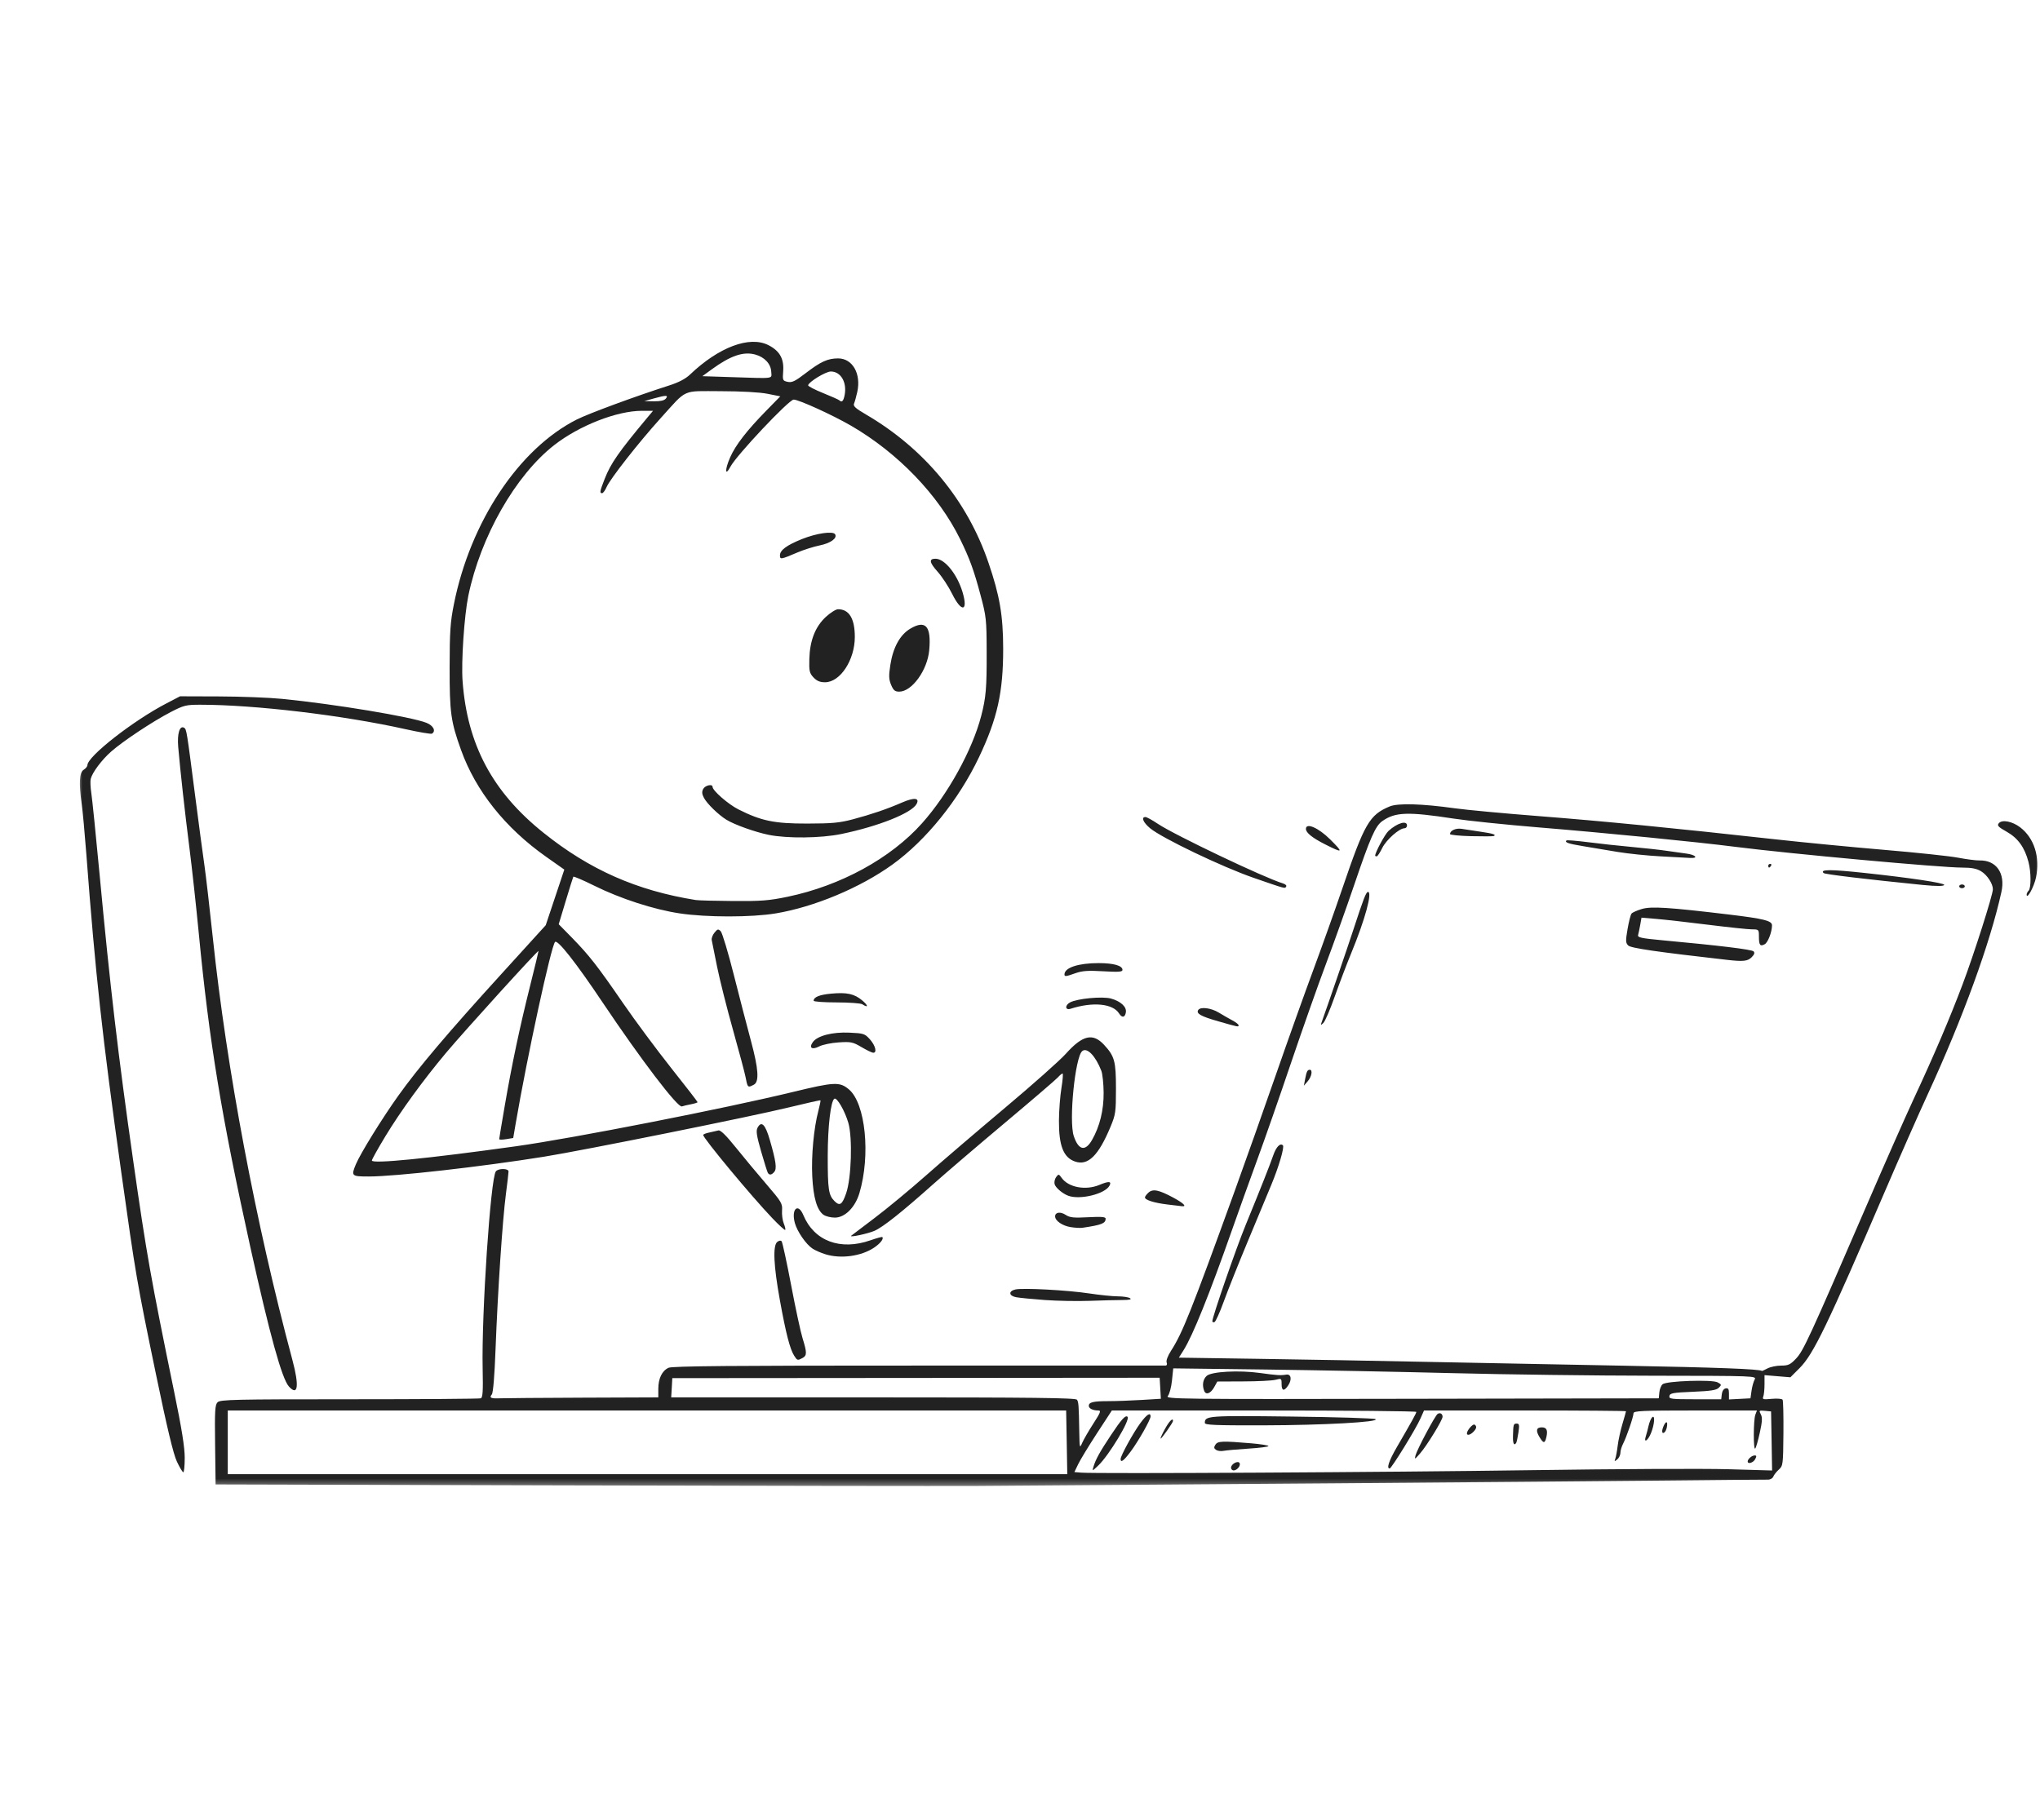 <?xml version="1.0" encoding="UTF-8"?> <svg xmlns="http://www.w3.org/2000/svg" width="260" height="232" viewBox="0 0 260 232" fill="none"> <mask id="mask0_1189_413" style="mask-type:luminance" maskUnits="userSpaceOnUse" x="10" y="43" width="250" height="147"> <path d="M10 43H260V189.593H10V43Z" fill="white"></path> </mask> <g mask="url(#mask0_1189_413)"> <path d="M72.329 189.365L27.478 189.245L27.415 184.194C27.358 179.84 27.401 179.094 27.729 178.769C28.069 178.426 29.837 178.386 44.534 178.386C53.568 178.386 61.101 178.332 61.275 178.266C61.526 178.169 61.578 177.372 61.515 174.506C61.361 167.49 62.523 150.171 63.2 149.329C63.522 148.929 64.813 148.941 64.813 149.346C64.813 149.518 64.662 150.834 64.473 152.27C64.045 155.548 63.44 164.629 63.163 171.887C63.031 175.434 62.854 177.561 62.68 177.775C62.323 178.203 62.566 178.312 63.742 178.263C64.268 178.24 69.013 178.203 74.299 178.183L83.902 178.146V177.064C83.902 175.731 84.376 174.754 85.21 174.371C85.686 174.157 93.242 174.086 117.016 174.092H148.515C148.718 174.092 148.783 173.94 148.692 173.697C148.6 173.469 148.829 172.858 149.251 172.201C150.716 169.923 151.796 167.207 157.387 151.773C158.717 148.101 161.076 141.439 162.626 136.979C164.177 132.513 166.327 126.5 167.398 123.61C168.471 120.723 170.136 116.046 171.101 113.216C173.911 104.967 174.534 103.89 177.112 102.811C178.16 102.371 181.241 102.46 185.41 103.045C186.852 103.248 191.681 103.699 196.144 104.045C204.153 104.667 213.639 105.598 226.2 106.994C229.744 107.388 236.026 107.994 240.157 108.345C244.292 108.693 248.532 109.144 249.58 109.347C250.631 109.547 251.856 109.707 252.305 109.695C254.438 109.65 255.605 111.337 255.083 113.707C253.652 120.221 250.177 129.764 245.68 139.532C244.486 142.122 242.068 147.613 240.297 151.736C232.867 169.04 231.134 172.632 229.352 174.42L228.187 175.585L226.54 175.448L224.889 175.311V176.47C224.889 177.107 224.821 177.815 224.732 178.041C224.59 178.406 224.712 178.438 225.812 178.332C226.497 178.269 227.117 178.318 227.194 178.446C227.274 178.575 227.319 180.519 227.299 182.766C227.262 186.704 227.245 186.875 226.72 187.344C226.417 187.615 226.1 188.015 226.014 188.237C225.929 188.463 225.618 188.643 225.315 188.637C225.015 188.623 218.33 188.689 210.458 188.766C197.526 188.9 143.049 189.32 124.575 189.437C120.506 189.46 96.997 189.425 72.329 189.365ZM135.957 183.877L135.882 179.817H29.029V187.932H136.025L135.957 183.877ZM195.37 187.424C205.966 187.269 217.163 187.215 220.246 187.304L225.855 187.466L225.792 183.703L225.726 179.937L224.932 179.86C224.19 179.791 224.156 179.817 224.415 180.299C224.63 180.702 224.604 181.219 224.29 182.644C224.07 183.652 223.807 184.56 223.704 184.668C223.456 184.936 223.467 181.027 223.721 180.356L223.924 179.817H216.057C209.233 179.817 208.191 179.868 208.191 180.176C208.191 180.622 207.297 183.229 206.852 184.08C206.674 184.428 206.523 184.939 206.523 185.219C206.52 185.496 206.34 185.873 206.118 186.056C205.766 186.341 205.738 186.33 205.872 185.967C205.955 185.739 206.095 184.985 206.178 184.294C206.26 183.603 206.535 182.358 206.783 181.524C207.031 180.688 207.237 179.962 207.237 179.914C207.237 179.86 201.443 179.817 194.365 179.817H181.492L181.041 180.836C180.461 182.152 177.352 187.201 177.118 187.209C176.684 187.224 177.021 186.227 178.043 184.465C179.999 181.099 180.507 180.179 180.513 179.997C180.513 179.899 171.784 179.817 161.113 179.817H141.707L139.797 182.741C138.752 184.348 137.675 186.116 137.413 186.667L136.933 187.669L137.793 187.741C139.669 187.9 177.218 187.692 195.37 187.424ZM139.366 186.978C139.646 186.05 140.163 185.108 141.567 182.992C142.935 180.93 143.452 180.365 143.709 180.625C144.08 180.996 141.328 185.562 139.951 186.858C139.197 187.569 139.192 187.569 139.366 186.978ZM156.898 187.107C156.898 186.647 157.769 186.167 157.978 186.51C158.175 186.824 157.669 187.458 157.227 187.458C157.047 187.458 156.898 187.298 156.898 187.107ZM222.745 186.313C222.745 186.01 223.282 185.548 223.633 185.548C223.881 185.548 223.893 185.656 223.699 186.024C223.453 186.487 222.745 186.695 222.745 186.313ZM142.824 185.999C142.824 185.585 144.423 182.678 145.337 181.427C146.145 180.328 146.642 180.002 146.642 180.573C146.642 180.996 145.094 183.726 144.092 185.068C143.218 186.239 142.824 186.527 142.824 185.999ZM180.407 185.548C180.619 184.759 182.906 180.462 183.228 180.254C183.54 180.051 183.857 180.228 183.857 180.619C183.857 181.036 181.844 184.323 180.978 185.308C180.319 186.064 180.264 186.09 180.407 185.548ZM154.994 184.842C154.714 184.657 154.694 184.511 154.9 184.183C155.197 183.712 155.75 183.686 159.465 184C160.676 184.103 161.67 184.263 161.67 184.351C161.67 184.445 160.519 184.591 159.106 184.68C157.695 184.771 156.276 184.897 155.945 184.962C155.616 185.028 155.188 184.974 154.994 184.842ZM192.831 183.1C192.868 181.567 192.894 181.487 193.308 181.487C193.631 181.487 193.668 181.667 193.525 182.624C193.431 183.246 193.305 183.837 193.245 183.937C192.974 184.374 192.806 184.037 192.831 183.1ZM196.181 183.158C195.712 182.364 195.821 181.967 196.503 181.967C197.109 181.967 197.283 182.318 197.097 183.166C196.9 184.06 196.712 184.06 196.181 183.152V183.158ZM209.761 183.1C209.858 182.803 210.018 182.201 210.115 181.758C210.218 181.316 210.415 180.836 210.558 180.696C210.961 180.296 210.881 181.559 210.432 182.678C210.03 183.68 209.461 184.04 209.761 183.1ZM148.455 182.207C149.012 181.179 149.503 180.685 149.503 181.15C149.503 181.353 148.069 183.397 147.927 183.397C147.861 183.397 148.095 182.861 148.455 182.207ZM186.96 182.735C186.96 182.355 187.717 181.484 187.928 181.618C188.251 181.815 188.205 182.118 187.777 182.544C187.377 182.946 186.96 183.043 186.96 182.735ZM211.9 182.147C212.114 181.424 212.485 181.047 212.485 181.541C212.485 182.115 212.228 182.684 211.966 182.684C211.84 182.684 211.811 182.441 211.9 182.147ZM153.557 181.399C153.557 180.488 153.94 180.459 164.637 180.591C170.328 180.656 175.128 180.808 175.305 180.919C175.896 181.293 168.646 181.693 161.016 181.71C154.834 181.724 153.557 181.67 153.557 181.399ZM139.349 181.487C140.265 180.071 140.362 179.817 139.977 179.817C139.286 179.817 138.769 179.563 138.769 179.223C138.769 178.76 139.34 178.626 141.256 178.626C142.21 178.626 144.106 178.557 145.474 178.475L147.952 178.323L147.878 176.984L147.798 175.642L116.745 175.668L85.686 175.693L85.618 176.921L85.544 178.146H111.308C131.656 178.146 137.113 178.209 137.264 178.446C137.467 178.76 137.496 179.146 137.556 182.561C137.593 184.634 137.607 184.682 137.932 183.934C138.118 183.509 138.755 182.404 139.349 181.487ZM211.486 177.509C211.523 177.093 211.714 176.624 211.9 176.47C212.408 176.047 218.202 175.85 218.91 176.23C219.421 176.502 219.43 176.553 219.064 176.918C218.759 177.227 218.036 177.338 215.761 177.432C213.231 177.535 212.837 177.604 212.771 177.969C212.697 178.349 212.976 178.386 216.032 178.386H219.37L219.447 177.732C219.493 177.338 219.69 177.047 219.938 177.001C220.264 176.938 220.358 177.084 220.358 177.664V178.409L223.099 178.266L223.233 177.312C223.305 176.787 223.484 176.145 223.627 175.882C223.887 175.405 223.813 175.402 210.612 175.385C203.311 175.376 191.86 175.231 185.17 175.057C178.48 174.885 167.72 174.677 161.264 174.594L149.531 174.448L149.369 175.999C149.283 176.853 149.046 177.738 148.843 177.969C148.492 178.369 149.965 178.386 179.942 178.326L211.412 178.266L211.486 177.509ZM153.472 177.307C153.192 176.579 153.32 175.836 153.794 175.405C154.406 174.851 157.909 174.663 160.599 175.037C162.712 175.334 163.237 175.365 163.928 175.245C164.548 175.137 164.685 175.85 164.191 176.607C163.669 177.407 163.34 177.341 163.34 176.45C163.34 175.725 163.317 175.708 162.566 175.905C162.138 176.013 160.296 176.107 158.469 176.11L155.148 176.125L154.754 176.838C154.3 177.658 153.692 177.881 153.472 177.31V177.307ZM225.281 174.448C225.657 174.254 226.437 174.094 227.014 174.094C227.922 174.094 228.185 173.969 228.924 173.183C229.846 172.204 230.632 170.505 237.899 153.684C240.166 148.435 242.847 142.368 243.855 140.2C246.514 134.489 248.484 129.866 250.123 125.523C251.599 121.606 253.995 114.084 253.995 113.37C253.995 112.654 253.273 111.549 252.493 111.075C251.93 110.732 251.294 110.609 250.094 110.606C247.35 110.606 228.153 108.847 221.194 107.962C216.109 107.314 204.81 106.198 196.024 105.475C191.889 105.135 187.058 104.633 185.29 104.362C179.422 103.465 177.834 103.516 176.178 104.678C175.293 105.298 174.642 106.783 172.572 112.879C171.59 115.76 169.959 120.326 168.948 123.016C167.94 125.706 165.95 131.348 164.528 135.546C163.109 139.749 161.179 145.28 160.239 147.839C159.303 150.4 157.855 154.426 157.027 156.788C154.151 164.98 152.021 170.274 150.839 172.144L150.248 173.081L160.431 173.232C166.033 173.315 175.502 173.486 181.469 173.612C187.44 173.737 198.876 173.96 206.88 174.106C218.842 174.329 224.304 174.534 224.564 174.777C224.584 174.794 224.907 174.645 225.281 174.448ZM154.514 168.443C154.514 167.889 157.515 159.212 158.752 156.191C160.71 151.408 161.807 148.638 162.278 147.282C162.652 146.205 163.169 145.674 163.509 146.017C163.723 146.231 162.986 148.747 162.041 151.02C161.601 152.093 160.254 155.331 159.046 158.218C157.841 161.108 156.45 164.594 155.956 165.965C155.456 167.341 154.931 168.503 154.782 168.552C154.634 168.6 154.514 168.552 154.514 168.443ZM166.338 137.576C166.527 136.594 166.63 136.38 166.932 136.38C167.332 136.38 167.172 137.268 166.67 137.847L166.179 138.41L166.338 137.576ZM168.454 130.295C169.311 127.908 171.787 120.675 172.501 118.482C173.763 114.613 174.111 113.707 174.348 113.707C174.936 113.707 173.988 117.2 172.249 121.431C171.661 122.856 170.702 125.38 170.113 127.042C169.528 128.701 168.877 130.218 168.663 130.415C168.32 130.737 168.3 130.726 168.454 130.295ZM220.118 122.368C211.183 121.354 207.851 120.875 207.517 120.535C207.186 120.204 207.174 119.944 207.434 118.442C207.597 117.499 207.822 116.609 207.942 116.469C208.057 116.326 208.648 116.063 209.256 115.883C210.469 115.529 212.648 115.666 220.358 116.589C224.809 117.123 225.846 117.382 225.843 117.965C225.843 118.821 225.323 120.161 224.912 120.378C224.33 120.692 224.176 120.486 224.176 119.398C224.176 118.499 224.158 118.482 223.279 118.479C222.788 118.479 220.275 118.213 217.691 117.891C215.107 117.565 212.143 117.234 211.103 117.148L209.21 116.988L209.047 117.913C208.953 118.422 208.836 119.007 208.776 119.207C208.685 119.513 209.184 119.621 211.829 119.867C219.116 120.54 223.253 121.043 223.49 121.283C223.67 121.463 223.599 121.686 223.245 122.04C222.742 122.542 222.171 122.602 220.118 122.368ZM249.7 112.994C249.7 112.862 249.863 112.757 250.06 112.757C250.254 112.757 250.417 112.862 250.417 112.994C250.417 113.125 250.254 113.233 250.06 113.233C249.863 113.233 249.7 113.125 249.7 112.994ZM245.169 112.831C237.756 112.085 232.599 111.466 232.425 111.303C231.905 110.818 233.296 110.818 237.719 111.295C243.504 111.917 247.79 112.562 247.79 112.805C247.79 112.985 246.813 112.994 245.169 112.828V112.831ZM225.366 110.367C225.366 110.238 225.48 110.132 225.62 110.132C225.76 110.132 225.806 110.238 225.726 110.367C225.643 110.501 225.529 110.606 225.475 110.606C225.415 110.606 225.366 110.501 225.366 110.367ZM211.652 109.173C209.944 109.082 207.477 108.827 206.161 108.608C204.85 108.388 202.885 108.059 201.795 107.879C199.881 107.565 199.39 107.397 199.642 107.148C199.707 107.083 200.932 107.18 202.363 107.363C203.796 107.551 206.312 107.822 207.951 107.971C209.593 108.122 211.577 108.339 212.365 108.459C213.151 108.579 214.307 108.739 214.932 108.819C216.126 108.976 216.529 109.441 215.406 109.376C215.047 109.356 213.356 109.264 211.652 109.173ZM175.267 109.084C175.267 108.662 176.53 106.32 176.975 105.923C178.094 104.913 179.325 104.553 179.325 105.238C179.325 105.435 179.179 105.592 179.002 105.592C178.337 105.592 176.675 107.068 176.17 108.105C175.884 108.693 175.567 109.173 175.462 109.173C175.353 109.173 175.267 109.136 175.267 109.084ZM187.497 106.6C186.018 106.563 184.81 106.443 184.81 106.332C184.81 105.878 185.558 105.547 186.298 105.666C186.726 105.735 187.811 105.903 188.705 106.032C190.304 106.263 190.764 106.417 190.373 106.583C190.267 106.629 188.971 106.637 187.497 106.6ZM22.541 186.321C22.09 185.353 21.302 182.064 19.871 175.162C17.444 163.446 17.281 162.496 15.448 149.389C13.03 132.111 12.164 124.215 11.008 108.936C10.802 106.243 10.537 103.345 10.414 102.491C10.037 99.844 10.111 98.485 10.659 98.139C10.922 97.977 11.139 97.714 11.139 97.554C11.139 96.435 16.979 91.866 21.242 89.656L22.947 88.768L27.958 88.785C30.713 88.794 34.308 88.933 35.95 89.096C42.558 89.745 52.432 91.383 54.351 92.149C55.239 92.506 55.59 93.2 55.053 93.531C54.933 93.605 53.403 93.345 51.652 92.954C43.717 91.184 32.475 89.844 25.531 89.844C23.712 89.844 23.435 89.91 21.747 90.784C19.48 91.96 15.679 94.479 14.172 95.809C12.958 96.883 11.77 98.468 11.562 99.296C11.493 99.573 11.528 100.378 11.636 101.086C11.745 101.794 12.222 106.455 12.69 111.443C14.026 125.735 15.068 134.598 16.982 148.013C18.683 159.928 19.2 162.841 22.218 177.541C23.161 182.115 23.543 184.514 23.543 185.836C23.543 186.855 23.46 187.692 23.363 187.692C23.264 187.692 22.895 187.075 22.541 186.321ZM36.818 176.756C35.93 175.771 34.36 170.091 31.921 159.055C28.229 142.316 26.659 132.779 25.337 119.007C25.005 115.555 24.471 110.669 24.149 108.148C23.56 103.548 22.984 98.328 22.712 95.21C22.567 93.511 22.907 92.431 23.475 92.785C23.772 92.968 23.8 93.137 24.851 101.298C25.317 104.91 25.851 108.936 26.045 110.247C26.236 111.56 26.721 115.749 27.124 119.555C28.892 136.305 32.592 155.937 37.258 173.341C38.157 176.69 37.983 178.043 36.818 176.756ZM101.22 172.838C100.68 171.99 100.163 169.985 99.398 165.765C98.596 161.348 98.482 158.809 99.058 158.332C99.275 158.152 99.504 158.115 99.615 158.241C99.724 158.361 100.266 160.877 100.829 163.829C101.386 166.782 102.048 169.843 102.294 170.628C102.856 172.438 102.856 172.821 102.282 173.126C101.654 173.463 101.611 173.452 101.22 172.838ZM133.164 165.734C131.591 165.619 129.949 165.459 129.523 165.38C128.581 165.208 128.498 164.617 129.386 164.394C130.291 164.163 136.079 164.474 138.869 164.9C140.165 165.097 141.776 165.26 142.444 165.265C143.112 165.265 143.82 165.371 144.017 165.499C144.272 165.662 143.992 165.728 143.041 165.734C142.307 165.734 140.428 165.782 138.866 165.839C137.304 165.896 134.737 165.848 133.164 165.734ZM105.186 159.897C104.624 159.723 103.896 159.403 103.57 159.189C102.728 158.638 101.597 156.996 101.3 155.902C100.826 154.129 101.714 153.301 102.382 154.9C103.767 158.218 107.094 159.469 110.957 158.115C111.734 157.844 112.405 157.661 112.453 157.707C112.662 157.915 112.213 158.504 111.44 159.032C109.798 160.154 107.171 160.517 105.186 159.897ZM108.479 157.544C108.541 157.49 109.881 156.473 111.454 155.286C113.027 154.101 115.98 151.656 118.016 149.857C120.049 148.056 124.583 144.178 128.09 141.231C131.599 138.287 135.086 135.183 135.842 134.341C137.972 131.962 139.283 131.654 140.711 133.196C142.056 134.652 142.23 135.28 142.23 138.77C142.23 141.785 142.184 142.096 141.53 143.661C140.003 147.33 138.669 148.641 137.03 148.084C135.537 147.576 134.946 146.077 134.963 142.847C134.971 141.588 135.114 139.726 135.28 138.71C135.448 137.693 135.511 136.859 135.425 136.859C135.334 136.859 135.06 137.088 134.811 137.368C134.56 137.647 131.511 140.263 128.033 143.181C124.558 146.1 120.477 149.592 118.969 150.937C114.955 154.52 112.533 156.445 111.454 156.913C110.597 157.284 108.207 157.793 108.479 157.544ZM139.18 145.329C140.171 143.598 140.679 141.514 140.659 139.281C140.648 138.144 140.517 136.891 140.362 136.5C139.623 134.604 138.544 133.49 137.932 133.998C137.022 134.752 136.208 142.881 136.85 144.82C137.453 146.651 138.321 146.836 139.18 145.329ZM98.427 155.294C95.74 152.479 89.63 145.114 89.624 144.695C89.624 144.606 89.972 144.463 90.398 144.381C90.826 144.292 91.349 144.172 91.56 144.115C91.826 144.041 92.528 144.726 93.79 146.297C94.801 147.556 96.554 149.663 97.688 150.98C99.607 153.215 99.738 153.438 99.672 154.329C99.635 154.849 99.735 155.594 99.895 155.982C100.055 156.368 100.135 156.733 100.075 156.796C100.012 156.856 99.273 156.182 98.427 155.294ZM136.451 156.439C135.403 156.271 134.475 155.634 134.475 155.071C134.475 154.535 135.148 154.437 135.828 154.883C136.351 155.226 136.839 155.28 138.689 155.18C140.362 155.091 140.916 155.137 140.916 155.357C140.916 155.965 140.411 156.165 137.935 156.528C137.673 156.565 137.004 156.528 136.451 156.439ZM104.975 154.883C104.127 154.289 103.659 152.699 103.522 149.952C103.393 147.319 103.719 143.821 104.301 141.617C104.484 140.914 104.607 140.314 104.569 140.277C104.535 140.24 102.742 140.643 100.583 141.168C95.755 142.348 74.39 146.651 69.347 147.462C61.341 148.747 50.385 149.986 47.007 149.986C44.788 149.986 44.731 149.932 45.365 148.41C45.941 147.036 48.72 142.545 50.781 139.663C53.314 136.117 57.106 131.637 63.942 124.127L69.553 117.953L71.923 110.861L69.624 109.241C64.405 105.567 60.633 100.832 58.762 95.615C57.452 91.975 57.3 90.855 57.306 85.07C57.312 80.487 57.392 79.308 57.852 77.018C59.947 66.513 66.147 57.198 73.519 53.477C75.056 52.706 80.989 50.516 85.315 49.132C86.5 48.752 87.374 48.295 87.942 47.752C91.611 44.249 95.535 42.778 97.936 44C99.361 44.725 99.932 45.728 99.818 47.293C99.73 48.486 99.752 48.54 100.386 48.68C100.934 48.8 101.334 48.609 102.673 47.581C104.607 46.096 105.497 45.691 106.82 45.691C108.661 45.691 109.775 47.65 109.258 49.98C109.127 50.574 108.941 51.239 108.847 51.456C108.713 51.77 109.041 52.067 110.369 52.841C117.816 57.192 123.273 63.794 125.977 71.724C127.419 75.941 127.847 78.46 127.856 82.683C127.861 88.251 127.125 91.569 124.786 96.509C122.205 101.952 118.044 107.117 113.733 110.224C109.635 113.176 103.778 115.629 98.867 116.446C95.795 116.957 90.067 116.96 86.643 116.446C83.353 115.957 79.059 114.567 75.721 112.905C74.305 112.203 73.111 111.691 73.068 111.771C73.025 111.848 72.591 113.245 72.1 114.867L71.209 117.825L72.874 119.521C75.098 121.797 76.144 123.136 79.43 127.916C80.961 130.143 83.722 133.858 85.561 136.18C87.403 138.498 88.907 140.446 88.907 140.509C88.907 140.569 88.525 140.691 88.059 140.78C87.591 140.868 87.071 140.991 86.911 141.054C86.389 141.254 81.729 135.14 76.797 127.788C73.402 122.716 71.072 119.758 70.744 120.084C70.244 120.589 67.189 134.675 65.715 143.293L65.41 145.08L64.516 145.226C64.025 145.306 63.622 145.309 63.622 145.226C63.622 145.152 63.945 143.204 64.342 140.908C65.247 135.654 66.235 130.98 67.58 125.609C68.157 123.296 68.634 121.331 68.634 121.243C68.634 121.023 59.242 131.371 56.838 134.235C53.965 137.659 51.053 141.662 49.131 144.837C48.177 146.408 47.398 147.807 47.398 147.947C47.398 148.407 54.633 147.687 65.767 146.131C73.057 145.112 92.268 141.342 101.074 139.207C106.357 137.924 107.022 137.896 108.193 138.881C110.312 140.666 110.977 147.267 109.529 152.119C108.987 153.929 107.682 155.228 106.408 155.228C105.894 155.228 105.252 155.069 104.975 154.877V154.883ZM107.845 152.116C108.51 150.2 108.667 145.072 108.127 143.167C107.688 141.639 106.668 139.869 106.343 140.072C105.88 140.357 105.5 143.61 105.495 147.359C105.492 151.613 105.6 152.362 106.343 153.11C107.031 153.798 107.334 153.598 107.845 152.116ZM100.378 114.324C107.134 112.919 113.53 109.424 117.51 104.958C120.823 101.252 123.932 95.607 125.054 91.275C125.665 88.922 125.768 87.714 125.751 83.04C125.74 78.988 125.697 78.582 124.974 75.881C124.126 72.7 123.578 71.195 122.362 68.72C119.595 63.095 114.455 57.749 108.473 54.274C106.114 52.906 101.808 50.945 101.154 50.942C100.552 50.942 93.87 58.032 93.096 59.494C92.394 60.819 92.365 59.871 93.062 58.297C93.75 56.736 95.195 54.871 97.671 52.344L99.45 50.528L97.819 50.202C96.814 50.005 94.515 49.877 91.857 49.871C86.837 49.865 87.654 49.497 84.19 53.323C81.418 56.387 77.76 61.047 77.308 62.098C77.123 62.526 76.869 62.875 76.737 62.875C76.4 62.875 76.441 62.652 77.074 61.03C77.84 59.074 78.873 57.592 82.483 53.266L83.231 52.372H81.811C78.625 52.372 73.816 54.257 70.618 56.758C65.681 60.625 61.252 68.403 59.688 75.956C59.171 78.463 58.771 84.353 58.957 86.838C59.55 94.924 62.766 100.961 69.262 106.16C75.144 110.878 81.155 113.536 88.673 114.741C88.999 114.795 91.146 114.852 93.442 114.867C97.005 114.895 98.019 114.815 100.378 114.324ZM97.976 106.432C96.246 106.08 93.596 105.135 92.568 104.496C91.552 103.865 90.107 102.457 89.718 101.715C89.458 101.221 89.436 100.935 89.624 100.581C89.875 100.113 90.818 99.904 90.818 100.315C90.818 100.789 92.805 102.523 94.099 103.179C97.034 104.658 98.667 104.998 102.865 104.993C106.057 104.99 107.014 104.898 108.713 104.447C111.06 103.822 113.039 103.148 114.963 102.311C116.505 101.64 117.239 101.709 116.822 102.488C116.2 103.656 111.968 105.344 107.216 106.326C104.629 106.86 100.349 106.909 97.973 106.432H97.976ZM113.573 87.309C113.279 86.595 113.261 86.158 113.476 84.762C113.824 82.52 114.715 80.91 116.037 80.136C117.981 78.991 118.707 79.833 118.43 82.903C118.198 85.444 116.223 88.174 114.609 88.174C114.061 88.174 113.867 88.011 113.573 87.309ZM103.681 86.364C103.17 85.815 103.11 85.553 103.15 84.022C103.213 81.655 103.904 79.896 105.255 78.645C105.837 78.111 106.537 77.669 106.811 77.669C108.227 77.669 108.947 78.865 108.947 81.201C108.947 84.142 107.085 86.978 105.155 86.978C104.501 86.978 104.107 86.812 103.681 86.364ZM121.354 75.713C120.894 74.782 120.055 73.503 119.486 72.869C118.444 71.701 118.37 71.23 119.232 71.23C120.406 71.23 121.999 73.206 122.684 75.51C123.418 77.983 122.542 78.117 121.354 75.713ZM99.407 70.793C99.407 70.139 100.272 69.502 102.211 68.723C104.064 67.98 106.166 67.675 106.434 68.109C106.745 68.614 105.86 69.251 104.464 69.534C103.719 69.685 102.459 70.082 101.671 70.416C99.51 71.335 99.407 71.355 99.407 70.793ZM84.853 50.822C85.235 50.359 84.915 50.356 83.302 50.805L82.111 51.139L83.334 51.159C84.15 51.17 84.656 51.062 84.853 50.822ZM107.653 50.348C107.959 48.72 107.154 47.361 105.889 47.361C105.246 47.361 103.076 48.68 102.996 49.117C102.976 49.234 103.83 49.677 104.892 50.105C105.954 50.533 106.891 50.953 106.971 51.03C107.294 51.353 107.502 51.142 107.653 50.348ZM98.296 47.401C98.248 46.385 97.442 45.519 96.24 45.194C94.73 44.791 93.102 45.345 90.703 47.093L89.516 47.958L93.208 48.078C98.844 48.258 98.339 48.329 98.296 47.401ZM148.789 153.555C147.107 153.352 145.925 152.984 145.925 152.653C145.925 152.539 146.128 152.262 146.376 152.039C146.939 151.531 147.698 151.688 149.563 152.693C150.859 153.395 151.305 153.844 150.636 153.775C150.474 153.755 149.64 153.658 148.789 153.555ZM136.145 152.439C135.408 152.162 134.529 151.408 134.409 150.957C134.343 150.697 134.432 150.291 134.609 150.057C134.914 149.649 134.946 149.655 135.311 150.166C136.179 151.382 138.372 151.788 140.117 151.059C141.325 150.554 141.71 150.585 141.405 151.157C140.834 152.219 137.638 152.998 136.145 152.439ZM97.862 149.52C97.788 149.395 97.399 148.164 97.002 146.782C96.429 144.78 96.337 144.164 96.549 143.772C97.045 142.842 97.542 143.333 98.116 145.331C98.896 148.027 99.03 148.984 98.684 149.395C98.347 149.8 98.062 149.843 97.862 149.52ZM95.278 138.35C95.221 138.253 95.101 137.773 95.015 137.282C94.924 136.794 94.21 134.11 93.427 131.32C92.642 128.53 91.731 124.904 91.397 123.259C91.066 121.617 90.758 120.084 90.712 119.855C90.661 119.624 90.82 119.193 91.063 118.899C91.454 118.422 91.54 118.402 91.857 118.722C92.051 118.919 92.811 121.443 93.539 124.33C94.27 127.219 95.244 130.977 95.706 132.682C96.674 136.274 96.785 137.904 96.08 138.284C95.532 138.575 95.412 138.587 95.278 138.35ZM109.783 133.481C108.693 132.839 108.447 132.79 106.888 132.89C105.951 132.95 104.841 133.179 104.415 133.399C103.502 133.873 103.073 133.601 103.584 132.87C104.158 132.045 106.074 131.548 108.27 131.648C110.083 131.731 110.223 131.777 110.88 132.511C111.588 133.304 111.811 134.255 111.274 134.207C111.108 134.195 110.437 133.867 109.783 133.481ZM155.294 130.209C153.041 129.564 152.43 129.221 152.712 128.767C152.989 128.319 154.354 128.49 155.348 129.098C155.873 129.418 156.653 129.866 157.078 130.092C157.507 130.318 157.855 130.592 157.855 130.697C157.855 130.943 157.912 130.957 155.294 130.209ZM142.63 129.204C141.842 127.939 139.289 127.691 136.445 128.604C135.751 128.827 135.694 128.159 136.379 127.793C137.299 127.302 140.48 126.999 141.585 127.299C142.812 127.631 143.598 128.347 143.495 129.038C143.395 129.726 143.004 129.804 142.63 129.204ZM109.903 128.03C109.706 127.899 108.23 127.796 106.623 127.793C105.015 127.793 103.701 127.696 103.701 127.582C103.701 127.117 104.438 126.814 105.912 126.677C107.942 126.488 108.887 126.694 109.903 127.551C110.686 128.213 110.686 128.539 109.903 128.03ZM135.668 124.227C135.668 123.365 137.424 122.782 140.011 122.782C141.919 122.782 143.061 123.102 143.061 123.647C143.061 123.904 142.564 123.936 140.619 123.824C138.703 123.71 137.938 123.764 137.099 124.058C135.848 124.504 135.668 124.524 135.668 124.227ZM258.298 114.053C258.295 113.919 258.404 113.693 258.544 113.553C258.881 113.211 258.875 111.186 258.529 109.878C258.041 108.025 257.19 106.846 255.762 106.038C254.663 105.421 254.506 105.244 254.752 104.95C255.163 104.453 256.465 104.704 257.47 105.469C259.26 106.834 260.031 109.273 259.492 111.863C259.249 113.042 258.321 114.744 258.298 114.053ZM159.762 111.906C155.77 110.524 148.084 106.843 146.582 105.589C145.696 104.85 145.411 104.162 145.988 104.162C146.153 104.162 146.853 104.544 147.544 105.01C149.663 106.435 161.173 111.923 163.523 112.625C163.823 112.717 164.003 112.888 163.928 113.011C163.746 113.299 163.988 113.368 159.762 111.906ZM168.903 107.651C167.269 106.826 166.441 106.163 166.441 105.675C166.441 104.836 168.032 105.524 169.531 107.011C171.256 108.733 171.187 108.802 168.903 107.651Z" fill="#222222"></path> </g> </svg> 